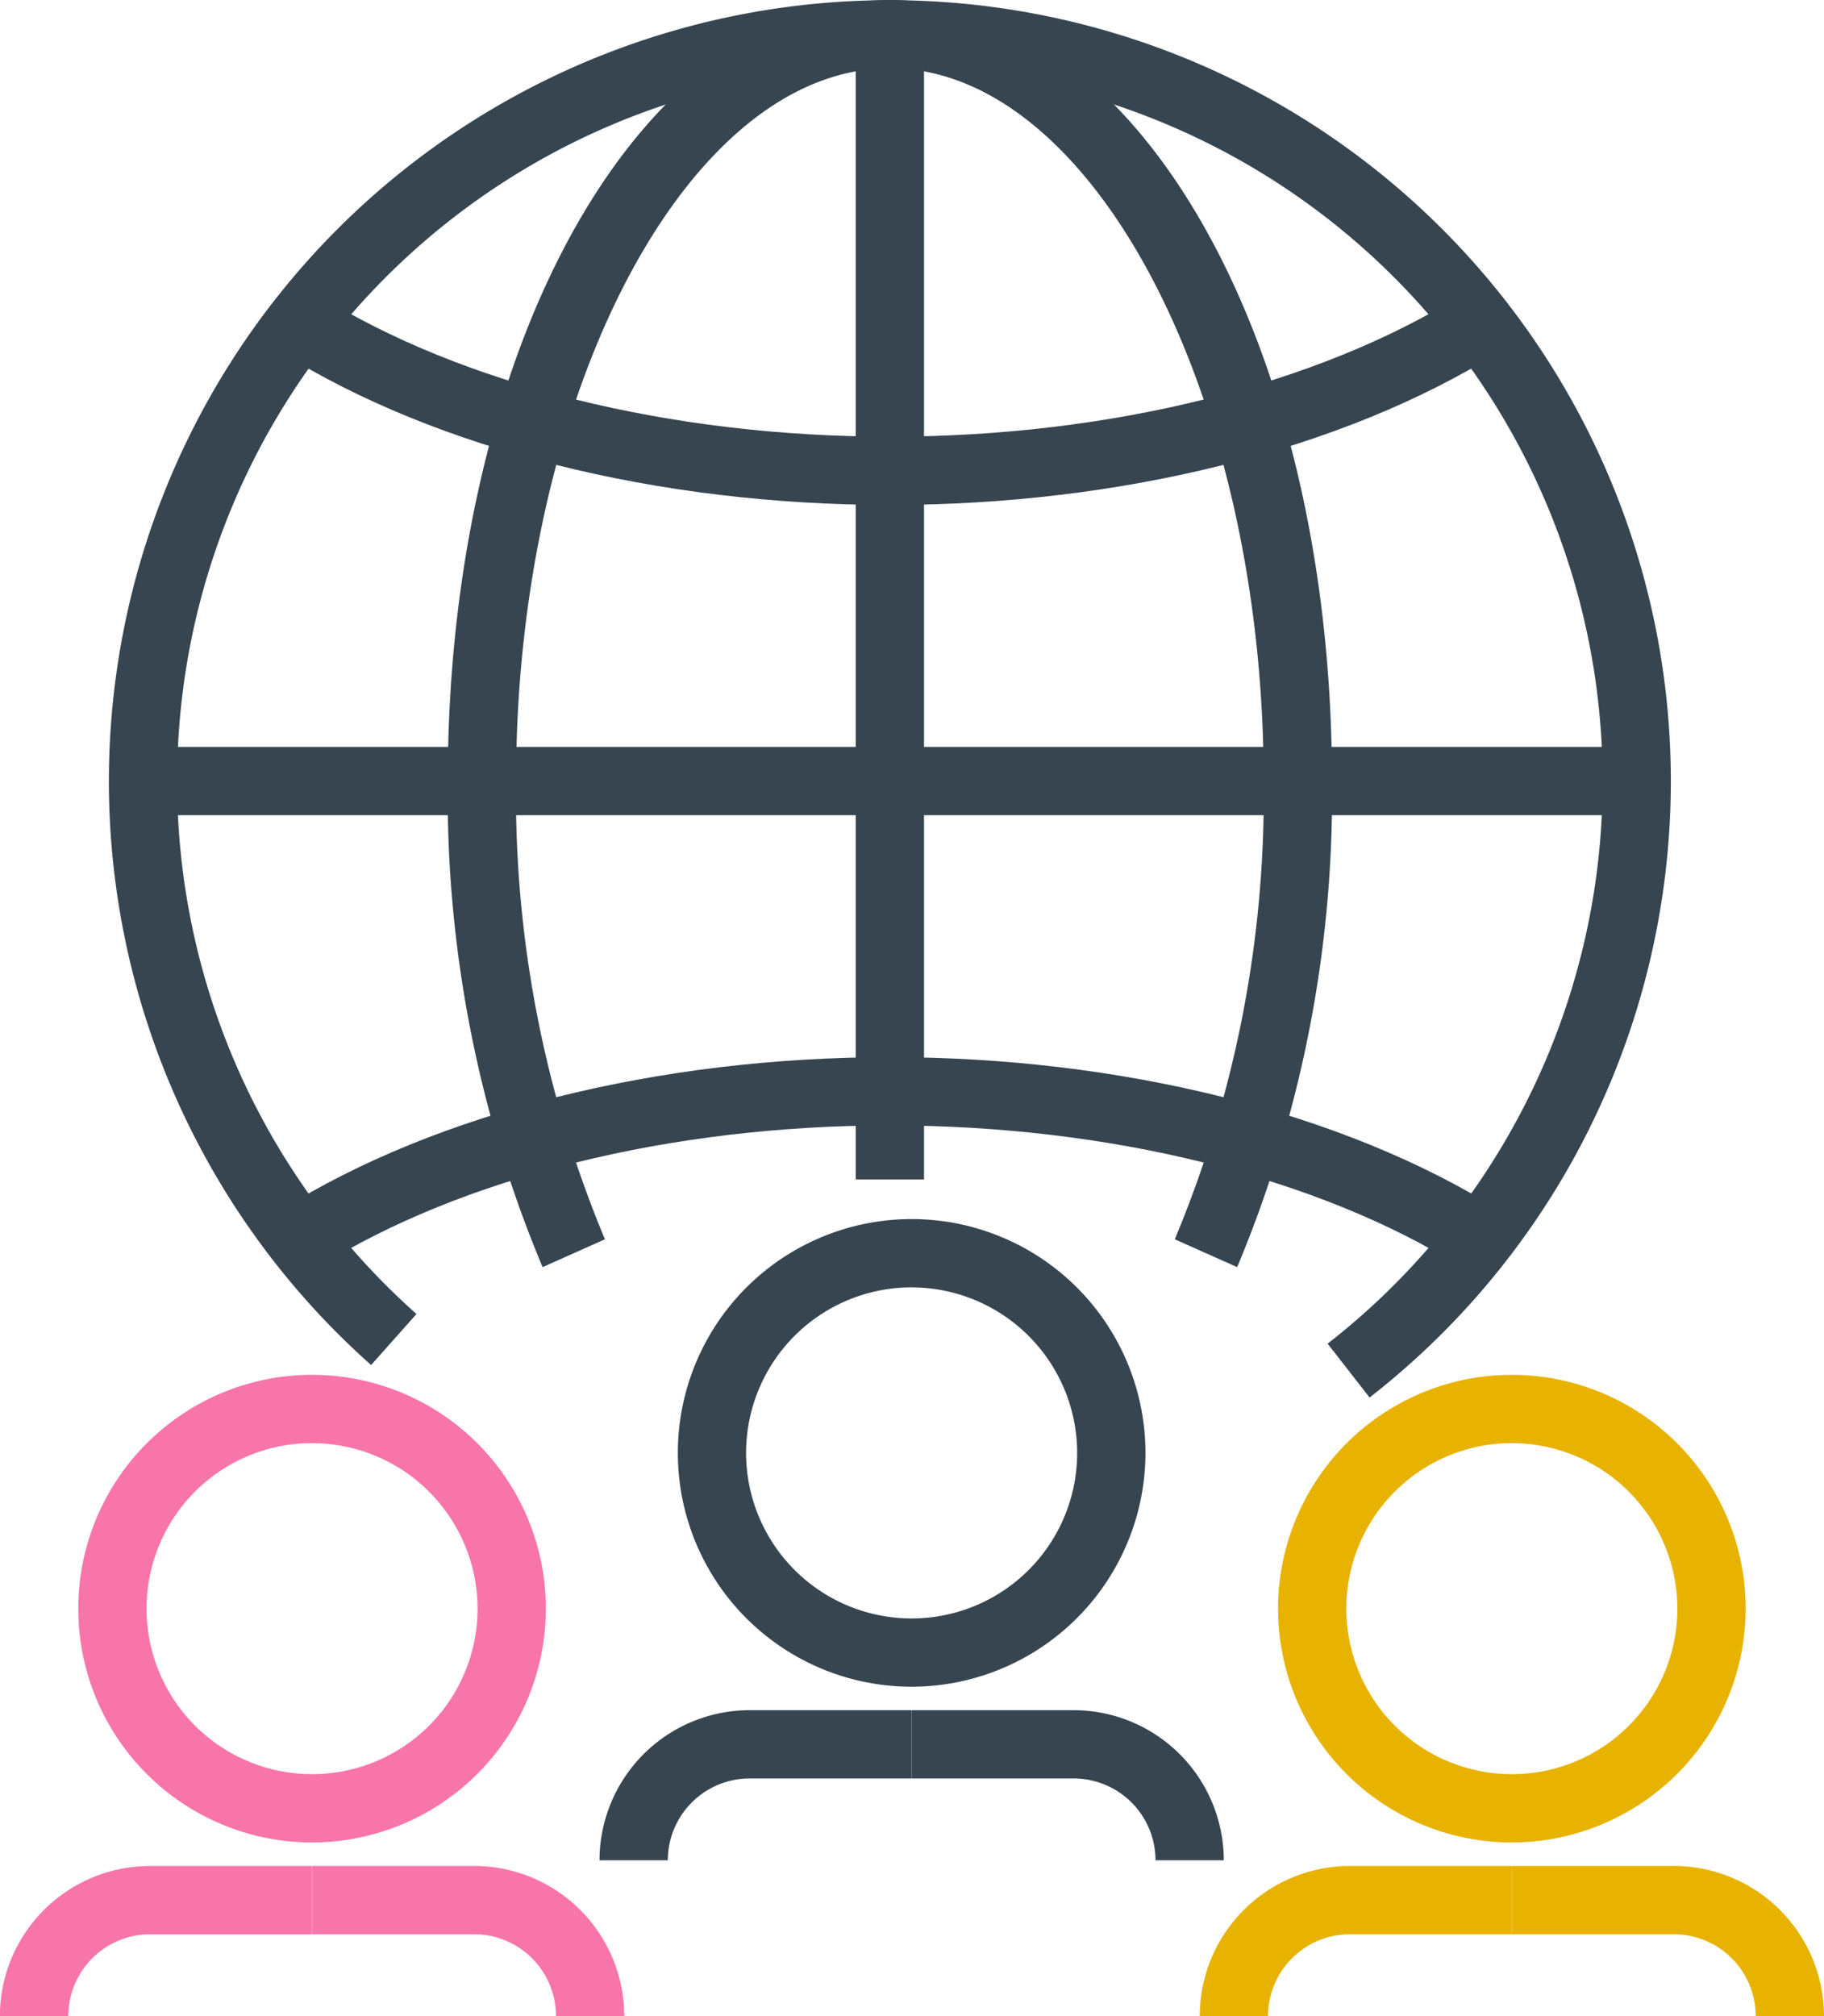 <svg xmlns="http://www.w3.org/2000/svg" width="83.038" height="91.777" viewBox="0 0 83.038 91.777">
  <g id="Group_38" data-name="Group 38" transform="translate(-300 -4057)">
    <g id="Group_15179" data-name="Group 15179" transform="translate(327.293 4112.496)">
      <g id="Group_15176" data-name="Group 15176" transform="translate(3.566 0)">
        <path id="Path_15092" data-name="Path 15092" d="M1205.177,1289.3a10.644,10.644,0,1,1,10.644-10.644A10.656,10.656,0,0,1,1205.177,1289.3Zm0-18.18a7.536,7.536,0,1,0,7.535,7.536A7.544,7.544,0,0,0,1205.177,1271.121Z" transform="translate(-1194.533 -1268.012)" fill="#364550"/>
      </g>
      <g id="Group_15177" data-name="Group 15177" transform="translate(0 22.356)">
        <path id="Path_15093" data-name="Path 15093" d="M1179.289,1389.908h-3.109a6.842,6.842,0,0,1,6.835-6.834h7.375v3.108h-7.375A3.73,3.73,0,0,0,1179.289,1389.908Z" transform="translate(-1176.18 -1383.074)" fill="#364550"/>
      </g>
      <g id="Group_15178" data-name="Group 15178" transform="translate(14.21 22.356)">
        <path id="Path_15094" data-name="Path 15094" d="M1263.529,1389.908h-3.108a3.73,3.73,0,0,0-3.726-3.726h-7.375v-3.108h7.375A6.842,6.842,0,0,1,1263.529,1389.908Z" transform="translate(-1249.319 -1383.074)" fill="#364550"/>
      </g>
    </g>
    <g id="Group_15183" data-name="Group 15183" transform="translate(354.618 4119.588)">
      <g id="Group_15180" data-name="Group 15180" transform="translate(3.566 0)">
        <path id="Path_15095" data-name="Path 15095" d="M1345.818,1325.8a10.644,10.644,0,1,1,10.644-10.644A10.656,10.656,0,0,1,1345.818,1325.8Zm0-18.18a7.535,7.535,0,1,0,7.535,7.536A7.544,7.544,0,0,0,1345.818,1307.622Z" transform="translate(-1335.174 -1304.514)" fill="#e8b300"/>
      </g>
      <g id="Group_15181" data-name="Group 15181" transform="translate(0 22.356)">
        <path id="Path_15096" data-name="Path 15096" d="M1319.93,1426.41h-3.109a6.842,6.842,0,0,1,6.834-6.834h7.375v3.109h-7.375A3.73,3.73,0,0,0,1319.93,1426.41Z" transform="translate(-1316.821 -1419.576)" fill="#e8b300"/>
      </g>
      <g id="Group_15182" data-name="Group 15182" transform="translate(14.21 22.356)">
        <path id="Path_15097" data-name="Path 15097" d="M1404.169,1426.41h-3.109a3.73,3.73,0,0,0-3.726-3.726h-7.375v-3.109h7.375A6.842,6.842,0,0,1,1404.169,1426.41Z" transform="translate(-1389.959 -1419.576)" fill="#e8b300"/>
      </g>
    </g>
    <g id="Group_15187" data-name="Group 15187" transform="translate(300 4119.588)">
      <g id="Group_15184" data-name="Group 15184" transform="translate(3.566 0)">
        <path id="Path_15098" data-name="Path 15098" d="M1064.7,1325.8a10.644,10.644,0,1,1,10.644-10.644A10.656,10.656,0,0,1,1064.7,1325.8Zm0-18.18a7.535,7.535,0,1,0,7.535,7.536A7.544,7.544,0,0,0,1064.7,1307.622Z" transform="translate(-1054.059 -1304.514)" fill="#F875AA"/>
      </g>
      <g id="Group_15185" data-name="Group 15185" transform="translate(0 22.356)">
        <path id="Path_15099" data-name="Path 15099" d="M1038.814,1426.41H1035.7a6.842,6.842,0,0,1,6.834-6.834h7.375v3.109h-7.375A3.73,3.73,0,0,0,1038.814,1426.41Z" transform="translate(-1035.705 -1419.576)" fill="#F875AA"/>
      </g>
      <g id="Group_15186" data-name="Group 15186" transform="translate(14.21 22.356)">
        <path id="Path_15100" data-name="Path 15100" d="M1123.052,1426.41h-3.108a3.73,3.73,0,0,0-3.726-3.726h-7.375v-3.109h7.375A6.842,6.842,0,0,1,1123.052,1426.41Z" transform="translate(-1108.842 -1419.576)" fill="#F875AA"/>
      </g>
    </g>
    <g id="Group_15193" data-name="Group 15193" transform="translate(304.956 4057)">
      <g id="Group_15188" data-name="Group 15188" transform="translate(0 0)">
        <path id="Path_15101" data-name="Path 15101" d="M1118.608,1046l-1.911-2.452a32.448,32.448,0,1,0-41.479-1.35l-2.066,2.323a35.554,35.554,0,1,1,45.455,1.479Z" transform="translate(-1061.213 -982.381)" fill="#364550"/>
      </g>
      <g id="Group_15189" data-name="Group 15189" transform="translate(7.858 13.41)">
        <path id="Path_15102" data-name="Path 15102" d="M1129.355,1060.979c-10.55,0-20.645-2.53-27.7-6.941l1.648-2.636c6.572,4.11,16.066,6.468,26.049,6.468s19.478-2.358,26.05-6.468l1.648,2.636C1150,1058.449,1139.906,1060.979,1129.355,1060.979Z" transform="translate(-1101.658 -1051.402)" fill="#364550"/>
      </g>
      <g id="Group_15190" data-name="Group 15190" transform="translate(7.858 48.124)">
        <path id="Path_15103" data-name="Path 15103" d="M1155.405,1239.647c-6.571-4.111-16.066-6.468-26.05-6.468s-19.477,2.357-26.049,6.468l-1.648-2.636c7.052-4.411,17.148-6.94,27.7-6.94s20.646,2.53,27.7,6.941Z" transform="translate(-1101.658 -1230.07)" fill="#364550"/>
      </g>
      <g id="Group_15191" data-name="Group 15191" transform="translate(15.429 0)">
        <path id="Path_15104" data-name="Path 15104" d="M1176.562,1040.064l-2.839-1.267a52.43,52.43,0,0,0,4.046-20.862c0-17.588-7.793-32.447-17.018-32.447s-17.017,14.859-17.017,32.447a52.432,52.432,0,0,0,4.046,20.862l-2.839,1.267a55.593,55.593,0,0,1-4.316-22.128c0-19.938,8.841-35.555,20.126-35.555s20.127,15.618,20.127,35.555A55.593,55.593,0,0,1,1176.562,1040.064Z" transform="translate(-1140.625 -982.381)" fill="#364550"/>
      </g>
      <g id="Group_15192" data-name="Group 15192" transform="translate(34.001 1.554)">
        <rect id="Rectangle_44" data-name="Rectangle 44" width="3.109" height="52.14" fill="#364550"/>
      </g>
    </g>
    <g id="Group_15194" data-name="Group 15194" transform="translate(306.51 4091.001)">
      <rect id="Rectangle_45" data-name="Rectangle 45" width="68.002" height="3.109" transform="translate(0 0)" fill="#364550"/>
    </g>
  </g>
</svg>

